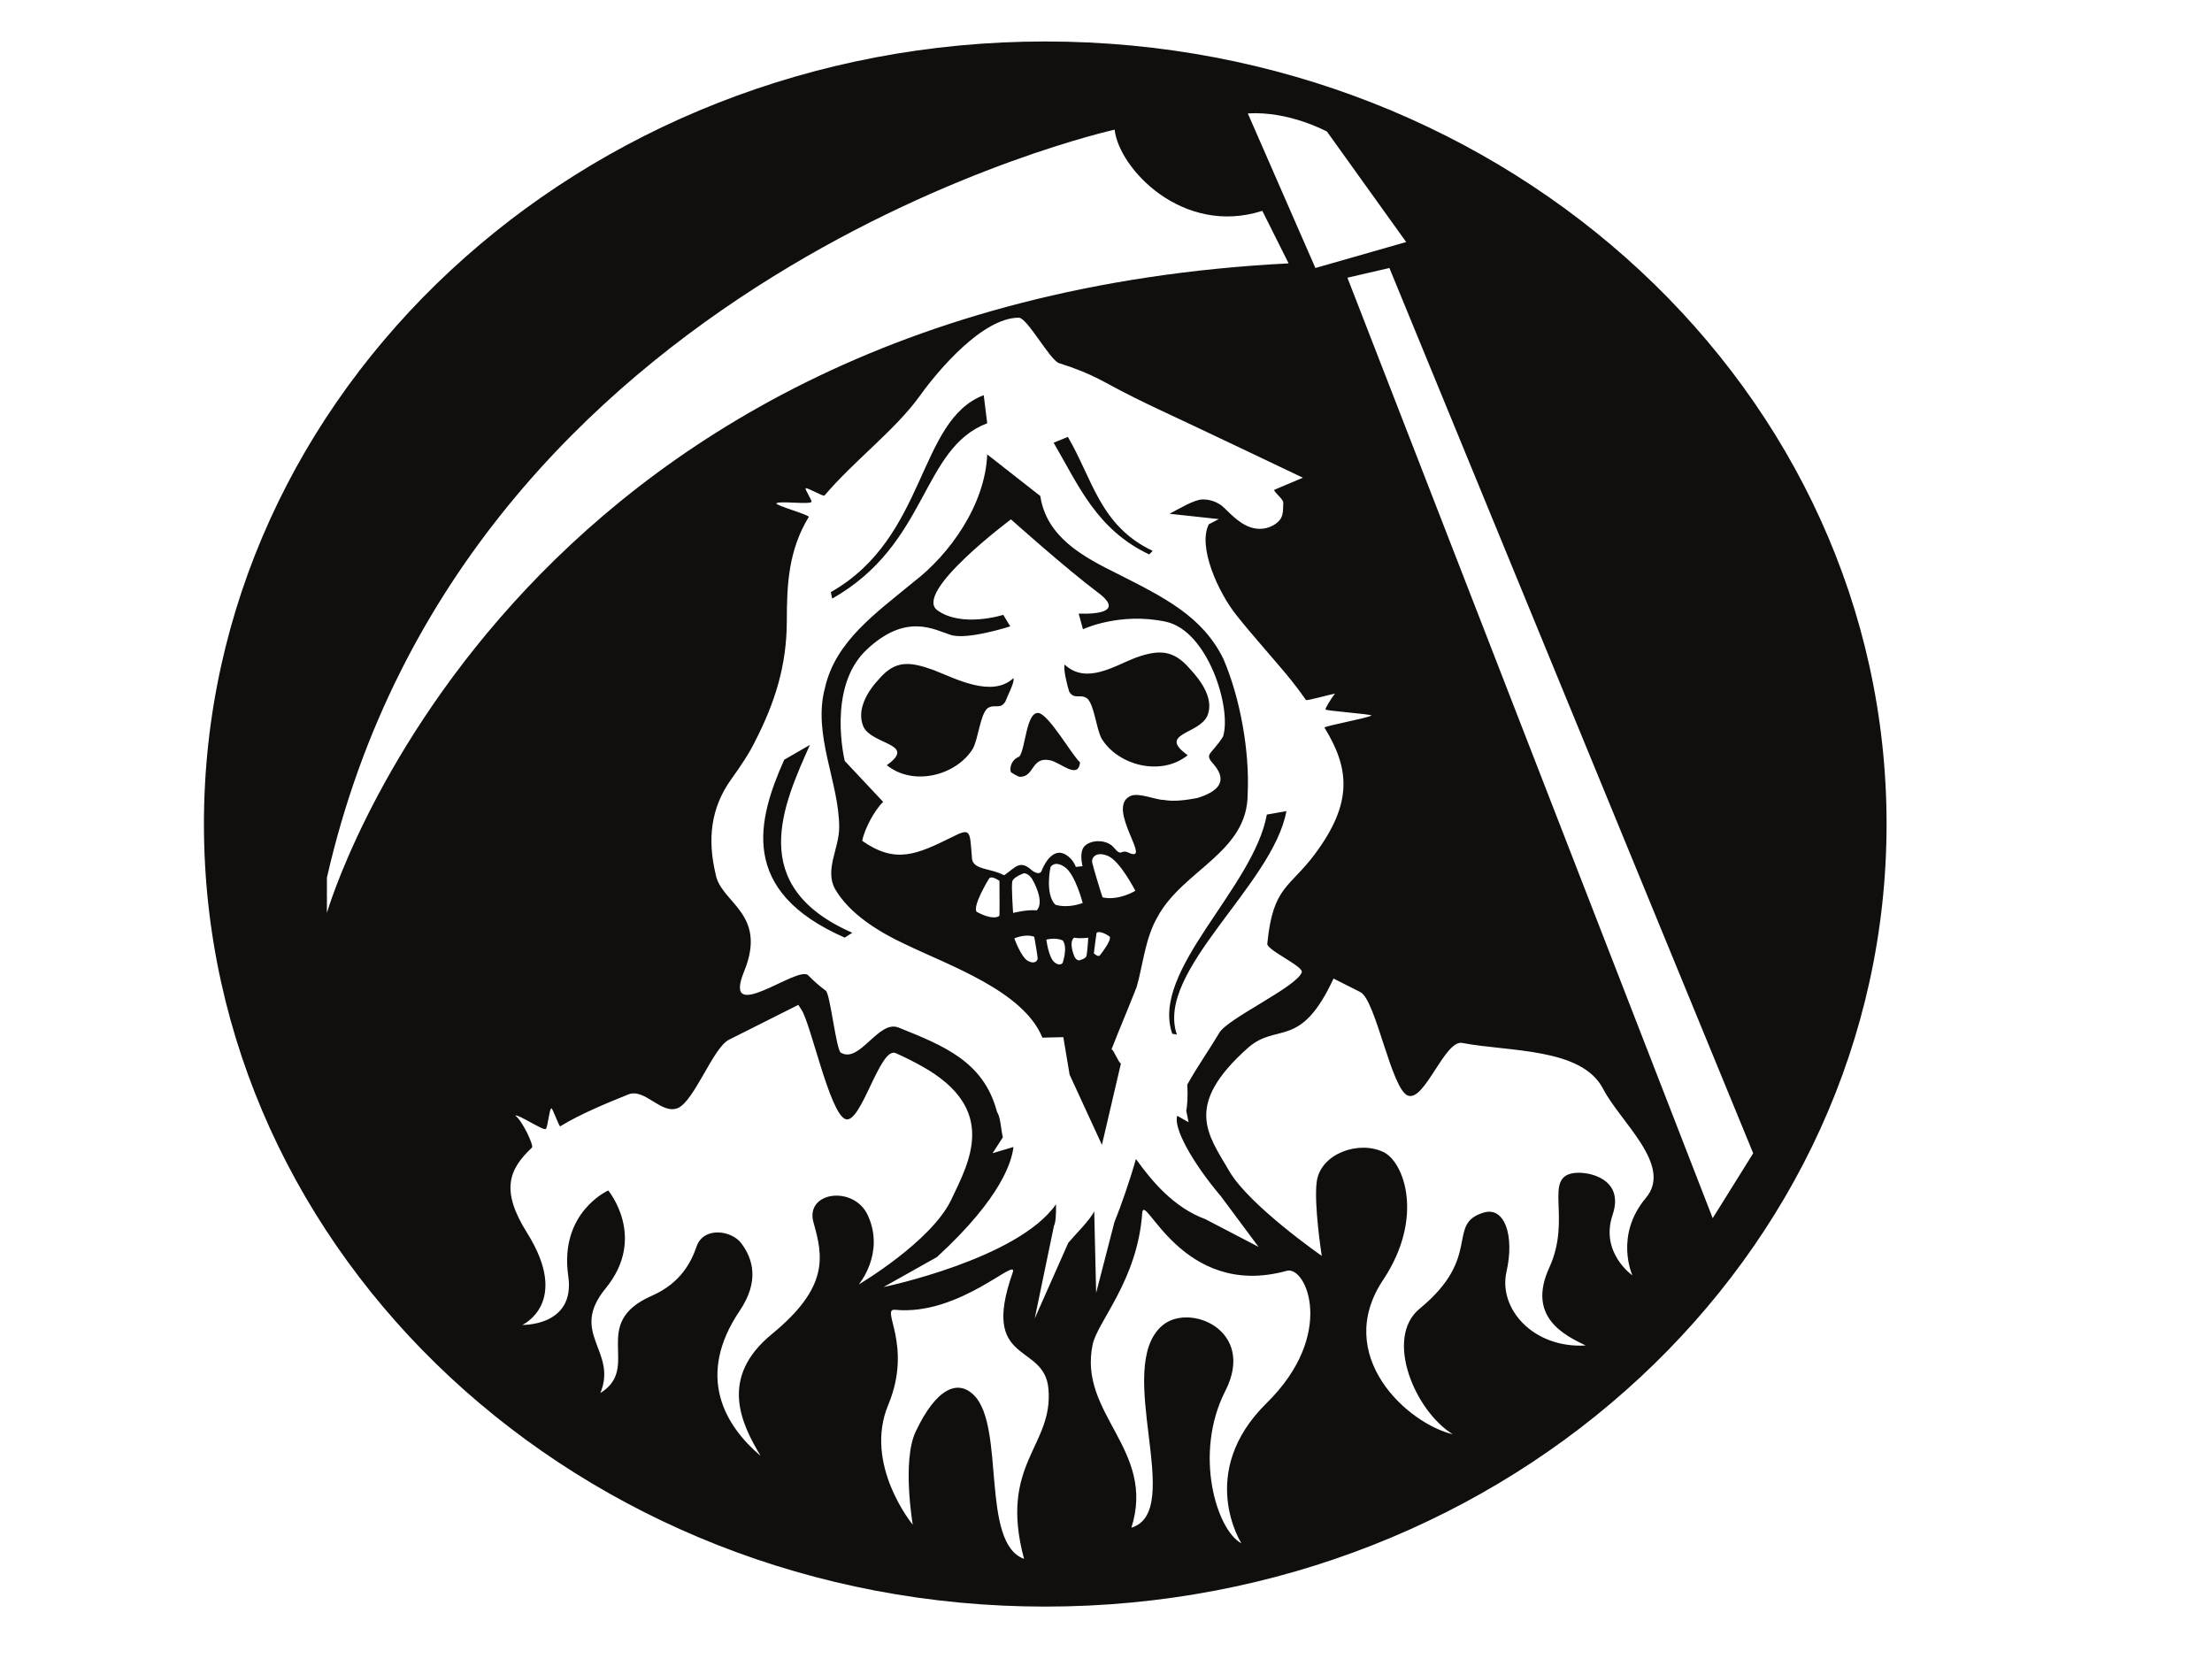 <?xml version="1.0"?><svg width="640" height="480" xmlns="http://www.w3.org/2000/svg">
 <title>Grim</title>
 <g>
  <title>Layer 1</title>
  <g id="g2993">
   <g id="g2995">
    <path fill="#100f0d" fill-rule="nonzero" id="path2997" d="m495.537,352.463l11.717,-18.789l-105.256,-256.132l-12.148,2.805l105.687,272.116zm-31.719,-37.443c-6.163,-11.946 -27.275,-10.68 -40.748,-13.264c-5.033,-0.966 -10.777,16.833 -15.632,15.266c-4.852,-1.564 -9.326,-27.695 -13.842,-29.977l-7.761,-3.921c-9.657,20.814 -16.365,12.565 -24.802,20.086c-18.716,16.677 -11.535,25.011 -5.374,35.629c5.772,9.944 26.768,24.526 26.768,24.526c0,0 -2.371,-15.132 -1.441,-21.565c1.154,-7.968 11.952,-11.894 19.224,-8.513c6.061,2.817 11.948,19.051 -0.032,37.028c-14.62,21.944 7.065,41.571 20.156,44.661c-10.942,-6.724 -19.891,-27.871 -9.573,-36.346c18.364,-15.084 7.45,-24.5 18.562,-27.805c5.985,-1.779 8.939,6.62 6.548,17.146c-2.391,10.526 7.544,22.172 22.922,21.324c-6.137,-2.959 -17.091,-8.266 -10.531,-22.548c6.558,-14.283 -1.82,-26.073 7.097,-27.342c4.229,-0.602 14.76,1.621 11.216,12.087c-3.71,10.967 5.732,17.51 5.732,17.51c0,0 -5.291,-11.493 3.906,-22.418c7.917,-9.395 -7.422,-21.929 -12.393,-31.564m-91.518,52.666c-30.508,8.455 -41.323,-23.521 -41.822,-16.663c-1.413,19.479 -12.94,31.329 -14.343,37.992c-4.243,20.15 18.384,30.349 11.214,52.992c15.758,-4.794 -5.334,-46.297 8.939,-58.491c7.849,-6.704 27.201,1.361 18.237,18.918c-9.282,18.177 -2.507,40.348 4.642,44.083c0,0 -13.124,-20.468 7.308,-40.564c20.268,-19.934 11.407,-39.814 5.825,-38.266m-63.207,-8.113c2.345,-2.763 6.089,-6.363 7.498,-9.084l0.555,23.586l5.277,-20.435c1.896,-4.652 4.588,-12.438 6.239,-18.307c4.582,6.383 10.91,14.032 20.1,17.414l15.369,8.014l-10.922,-14.687c-8.37,-9.869 -13.792,-19.87 -12.589,-23.236l3.275,1.863l-0.685,-3.362c0.287,-1.07 0.515,-4.452 0.309,-7.538c1.68,-3.027 3.554,-5.941 5.372,-8.77c1.261,-1.961 2.562,-3.985 3.76,-5.983l0.072,-0.131c2.237,-4.16 22.35,-13.279 23.908,-17.583c0.645,-1.786 -10.649,-6.638 -9.946,-8.441c1.615,-16.54 6.464,-15.973 13.792,-25.838c10.954,-14.741 10.042,-24.648 2.736,-36.528c-0.273,-0.445 12.098,-2.649 13.611,-3.512c-0.275,-0.421 -13.046,-1.331 -13.317,-1.736c-0.162,-0.239 1.824,-3.551 2.736,-4.52c-0.164,-0.241 -8.136,2.133 -8.4,1.756c-4.073,-5.795 -6.833,-8.827 -12.006,-14.847c-2.826,-3.284 -5.492,-6.386 -8.003,-9.553c-5.38,-6.675 -11.359,-19.92 -8.099,-26.421l2.902,-1.502l-14.263,-1.546c3.097,-1.596 7.218,-4.143 9.593,-4.143c1.978,0 3.74,0.557 5.382,1.702c0.351,0.245 1.034,0.908 1.63,1.491c2.301,2.242 5.452,5.313 9.547,5.313c1.301,0 2.552,-0.317 3.784,-0.971c3.371,-1.882 2.808,-4.05 2.984,-6.571c0.076,-1.066 -2.926,-3.256 -2.604,-3.755l8.282,-3.495c0,0 -30.574,-14.585 -41.634,-19.727c-2.409,-1.121 -4.816,-2.309 -7.36,-3.566c-8.911,-4.399 -10.996,-6.497 -21.713,-9.911c-2.726,-1.266 -9.104,-13.096 -11.493,-13.096c-10.471,0 -23.333,15.222 -28.486,22.411c-7.282,10.16 -18.93,18.697 -27.744,29.047c-0.327,0.384 -5.127,-2.476 -5.445,-2.088c-0.253,0.31 1.942,3.625 1.694,3.937c-0.631,0.813 -9.612,-0.39 -10.159,0.425c-0.374,0.553 9.698,3.365 9.36,3.919c-5.816,9.592 -6.343,19.337 -6.343,30.013c0,13.17 -3.586,23.98 -9.168,34.884c-1.622,3.353 -4.145,7.145 -6.895,10.967c-6.088,8.47 -6.866,17.627 -4.544,27.436c1.439,8.422 15.151,11.27 8.252,28.189c-6.587,16.148 15.616,-1.976 18.545,1.138c1.605,1.652 3.315,3.129 5.102,4.461c1.251,0.931 2.998,17.079 4.315,17.889c5.434,3.331 10.901,-9.574 16.705,-7.247c13.15,5.273 24.503,9.829 28.407,24.057l0.098,0.349l0.176,0.326c0.557,1.035 0.766,2.484 1.012,4.159c0.136,0.924 0.275,1.885 0.493,2.884l-2.962,4.578l6.017,-1.792c0.004,0.012 0.008,0.023 0.014,0.034c-0.429,3.732 -3.039,14.277 -22.136,31.818l-15.45,8.675c0,0 38.889,-8.081 49.903,-23.961c0.07,3.078 -0.118,5.42 -0.585,6.214l-5.578,26.858l9.723,-21.924l0,0zm-5.764,42.125c-1.265,-13.377 -19.821,-6.58 -10.348,-33.429c1.85,-5.238 -15.205,12.545 -34.02,10.693c-4.356,-0.432 5.237,10.209 -1.977,27.536c-7.214,17.327 7.108,34.657 7.108,34.657c0,0 -3.163,-18.438 0.828,-26.914c5.911,-12.542 12.174,-15.286 16.889,-10.55c9.096,9.139 1.836,42.745 14.477,47.334c-7.424,-27.623 8.627,-32.556 7.043,-49.326m-54.873,-30.06c0,0 21.012,-12.403 26.768,-24.526c5.245,-11.035 13.74,-26.212 -8.486,-38.615c-2.782,-1.553 -5.307,-2.797 -7.608,-3.805c-4.593,-2.014 -10.09,21.154 -14.636,19.054c-4.548,-2.101 -9.928,-27.669 -12.642,-31.659c-0.288,-0.422 -0.579,-0.871 -0.871,-1.349l-20.088,10.095c-4.589,2.308 -10.025,17.784 -14.788,19.764c-4.762,1.977 -9.542,-5.867 -14.328,-3.939c-5.948,2.4 -13.854,5.623 -19.667,9.208c-0.347,0.214 -2.267,-5.429 -2.605,-5.209c-0.625,0.404 -1.016,5.573 -1.612,5.997c-0.745,0.53 -8.101,-4.425 -8.81,-3.876c1.954,1.304 5.449,8.678 4.822,9.268c-6.725,6.318 -9.119,12.358 -1.41,24.65c12.711,20.275 -1.363,26.638 -1.363,26.638c0,0 15.402,0.438 13.283,-14.138c-2.678,-18.419 11.566,-24.762 11.566,-24.762c0,0 11.339,13.578 -0.758,28.331c-10.699,13.041 3.539,18.034 -1.522,30.279c11.984,-7.391 -3.385,-20.113 14.854,-28.118c8.651,-3.797 11.529,-10.101 12.983,-14.277c2.025,-5.827 10.105,-4.721 12.951,-0.92c3.278,4.378 5.368,10.858 -0.476,19.519c-12.729,18.851 -4.396,33.12 6.06,41.997c-5.758,-9.584 -12.021,-22.74 3.283,-35.281c16.487,-13.514 14.836,-22.37 12.022,-32.227c-2.576,-9.018 11.683,-10.872 15.707,-2.112c5.051,10.991 -2.627,20.012 -2.627,20.012m124.376,-295.437l-7.606,-15.196c-23.046,7.37 -41.484,-12.216 -42.73,-23.49c0,0 -188.067,41.501 -227.917,216.434l0,10.187c0,0 50.802,-176.232 278.252,-187.936m-11.802,-43.385l19.552,44.726l26.263,-7.516l-22.908,-31.945c0,0 -10.944,-6.014 -22.906,-5.264m184.81,205.602c0,125.048 -108.984,226.419 -243.421,226.419c-134.437,0 -243.419,-101.371 -243.419,-226.419c0,-125.048 108.982,-226.419 243.419,-226.419c134.437,0 243.421,101.371 243.421,226.419m-227.612,37.991c0,0 3.474,-4.334 2.844,-5.42c-2.578,-1.814 -3.74,-1.268 -3.812,-1.064c-0.072,0.201 -0.776,5.912 -0.776,5.912c0,0 1.265,1.192 1.744,0.572m-2.245,-26.924c0.21,1.11 2.652,9.231 3.031,10.148c4.698,1.058 9.469,-1.905 9.469,-1.905c0,0 -4.444,-8.714 -8.007,-10.122c-3.558,-1.409 -4.714,0.713 -4.494,1.879m-1.122,21.817c0,0 -2.437,0.343 -4.093,-0.017c-1.684,1.37 0.058,5.389 0.058,5.389c0,0 0.457,1.132 1.339,1.201c0,0 1.832,-0.431 2.131,-1.158c0.299,-0.733 0.565,-5.415 0.565,-5.415m-1.605,-10.048c0,0 -2.121,-8.246 -5.155,-10.36c-3.027,-2.112 -4.165,0 -4.165,0c0,0 -1.666,7.611 1.365,10.854c3.864,1.197 7.955,-0.494 7.955,-0.494m-5.774,10.845c-2.191,-0.967 -4.74,-0.239 -4.74,-0.239c0,0 0.617,5.012 2.241,6.465c1.628,1.451 2.463,0.278 2.463,0.278c0,0 1.575,-4.385 0.036,-6.504m0.948,-24.772c2.193,1.351 2.832,3.499 2.832,3.499l1.944,-0.213c0,0 -0.776,-2.955 0,-4.884c1.112,-2.773 6.765,-3.289 9.09,-0.47c2.323,2.818 1.918,0.373 4.141,1.407c7.374,3.43 -6.668,-12.964 0.605,-16.348c2.425,-1.125 7.274,1.129 9.699,1.129c3.029,0.562 6.666,0 9.697,-0.564c5.454,-1.689 9.09,-4.509 4.847,-9.584c-3.029,-3.382 -1.06,-2.538 2.576,-8.173c2.574,-8.175 -4.367,-30.644 -16.566,-33.248c-13.337,-2.848 -23.966,2.181 -23.966,2.181l-1.237,-4.542c0,0 14.95,0.937 5.658,-6.014c-9.292,-6.952 -25.253,-21.234 -25.253,-21.234c0,0 -28.417,21.171 -21.28,26.309c7.135,5.136 19.057,1.314 19.057,1.314l2.022,3.33c0,0 -12.325,3.998 -17.173,2.495c-4.848,-1.504 -12.93,-6.577 -24.445,4.321c-11.517,10.9 -6.264,32.133 -6.264,32.133l11.112,11.839c-2.425,2.255 -5.455,7.895 -6.06,11.275c9.697,6.764 15.758,3.948 26.06,-1.127c5.456,-2.82 5.053,-1.596 5.66,5.734c0,3.945 5.099,3.098 9.342,5.352c3.335,-2.254 4.506,-4.708 8.144,-1.325c2.413,1.656 2.766,-0.128 2.766,-0.128c0,0 2.634,-7.141 6.993,-4.463m-9.751,7.095c0,0 -1.01,-1.804 -2.495,-1.752c0,0 -2.958,1.06 -3.297,2.333c-0.337,1.279 0.236,9.135 0.236,9.135c0,0 3.993,-1.03 6.829,-0.746c2.515,-2.601 -1.273,-8.97 -1.273,-8.97m1.541,22.799c-0.036,-0.67 -0.852,-5.634 -1.006,-6.2c-2.694,-0.939 -5.744,0.488 -5.744,0.488c0,0 1.952,5.45 3.947,6.521c1.996,1.073 2.842,-0.106 2.802,-0.809m-11.056,-22.354c0,0 -2.369,-1.752 -3.031,-0.624c0,0 -4.848,7.882 -3.56,9.573c4.698,2.536 6.514,1.409 6.592,1.058c0.076,-0.353 0,-10.007 0,-10.007m29.652,76.365l-9.348,-20.296l-1.82,-10.854l-6.061,0.141c-5.454,-13.529 -27.069,-20.884 -39.8,-27.085c-7.272,-3.382 -15.958,-8.619 -20.2,-15.947c-3.031,-5.638 1.211,-11.65 1.211,-17.852c0,-12.964 -7.753,-26.775 -4.116,-40.308c3.032,-13.529 14.824,-21.704 25.732,-30.724c10.304,-7.893 20.607,-22.173 21.214,-36.831l15.355,12.027c1.816,11.838 12.12,17.475 22.423,22.549c13.335,6.766 24.501,12.205 30.564,24.609c4.849,11.273 7.619,26.694 7.013,39.096c0,16.911 -18.787,21.986 -26.062,35.515c-3.636,6.204 -4.241,14.095 -6.061,20.296c-2.423,6.202 -4.846,11.84 -7.272,18.04c0.607,0 2.123,4.085 2.728,4.085l-5.5,23.541l0,0zm13.682,-170.819l1.01,-1.03c-15.221,-7.214 -17.295,-20.579 -24.547,-32.983l-4.119,1.691c7.25,12.404 12.433,25.11 27.656,32.322m6.668,138.683l1.339,0.233c-6.364,-18.321 27.752,-43.218 31.691,-64.643l-5.656,0.989c-3.941,21.422 -33.739,45.1 -27.375,63.421m-104.838,-83.577l-7.441,4.299c-7.676,17.286 -13.384,37.937 17.527,51.464l2.173,-1.411c-30.911,-13.527 -19.937,-37.063 -12.259,-54.352m51.3,-93.064l-1.01,-8.127c-19.19,7.325 -16.365,41.201 -44.245,56.985l0.405,1.879c27.878,-15.784 25.657,-43.408 44.85,-50.736m26.87,98.15c-2.425,-2.255 -8.941,-13.742 -11.968,-14.307c-3.638,-0.564 -3.79,10.36 -5.608,12.614c-1.818,0.564 -3.029,2.82 -2.425,4.509c0,0 2.008,1.34 2.614,1.34c4.243,0 3.219,-5.92 8.675,-4.795c3.029,0.568 8.104,5.712 8.711,0.639m2.06,-18.533c2.077,1.932 2.598,8.699 4.155,11.596c4.676,7.728 17.141,11.112 24.932,4.834c-8.831,-6.284 3.039,-5.97 5.636,-11.283c2.077,-4.832 -1.575,-10.07 -5.211,-13.935c-4.674,-5.313 -8.811,-5.383 -15.564,-2.966c-6.234,2.415 -14.225,7.772 -20.458,1.977c-0.521,0.965 0.798,6.397 1.317,7.847c1.561,2.413 3.115,0.483 5.193,1.931m-23.703,0.954c-1.559,2.415 -3.117,0.483 -5.195,1.931c-2.078,1.934 -2.598,8.699 -4.155,11.596c-4.676,7.73 -17.141,11.11 -24.932,4.832c8.828,-6.282 -4.155,-5.799 -6.752,-11.114c-2.077,-4.83 1.038,-10.145 4.675,-14.009c4.675,-5.315 8.83,-4.832 15.581,-2.415c6.231,2.415 16.895,8.162 23.126,2.363c0.519,0.969 -1.832,5.367 -2.349,6.816"/>
   </g>
  </g>
 </g>
</svg>